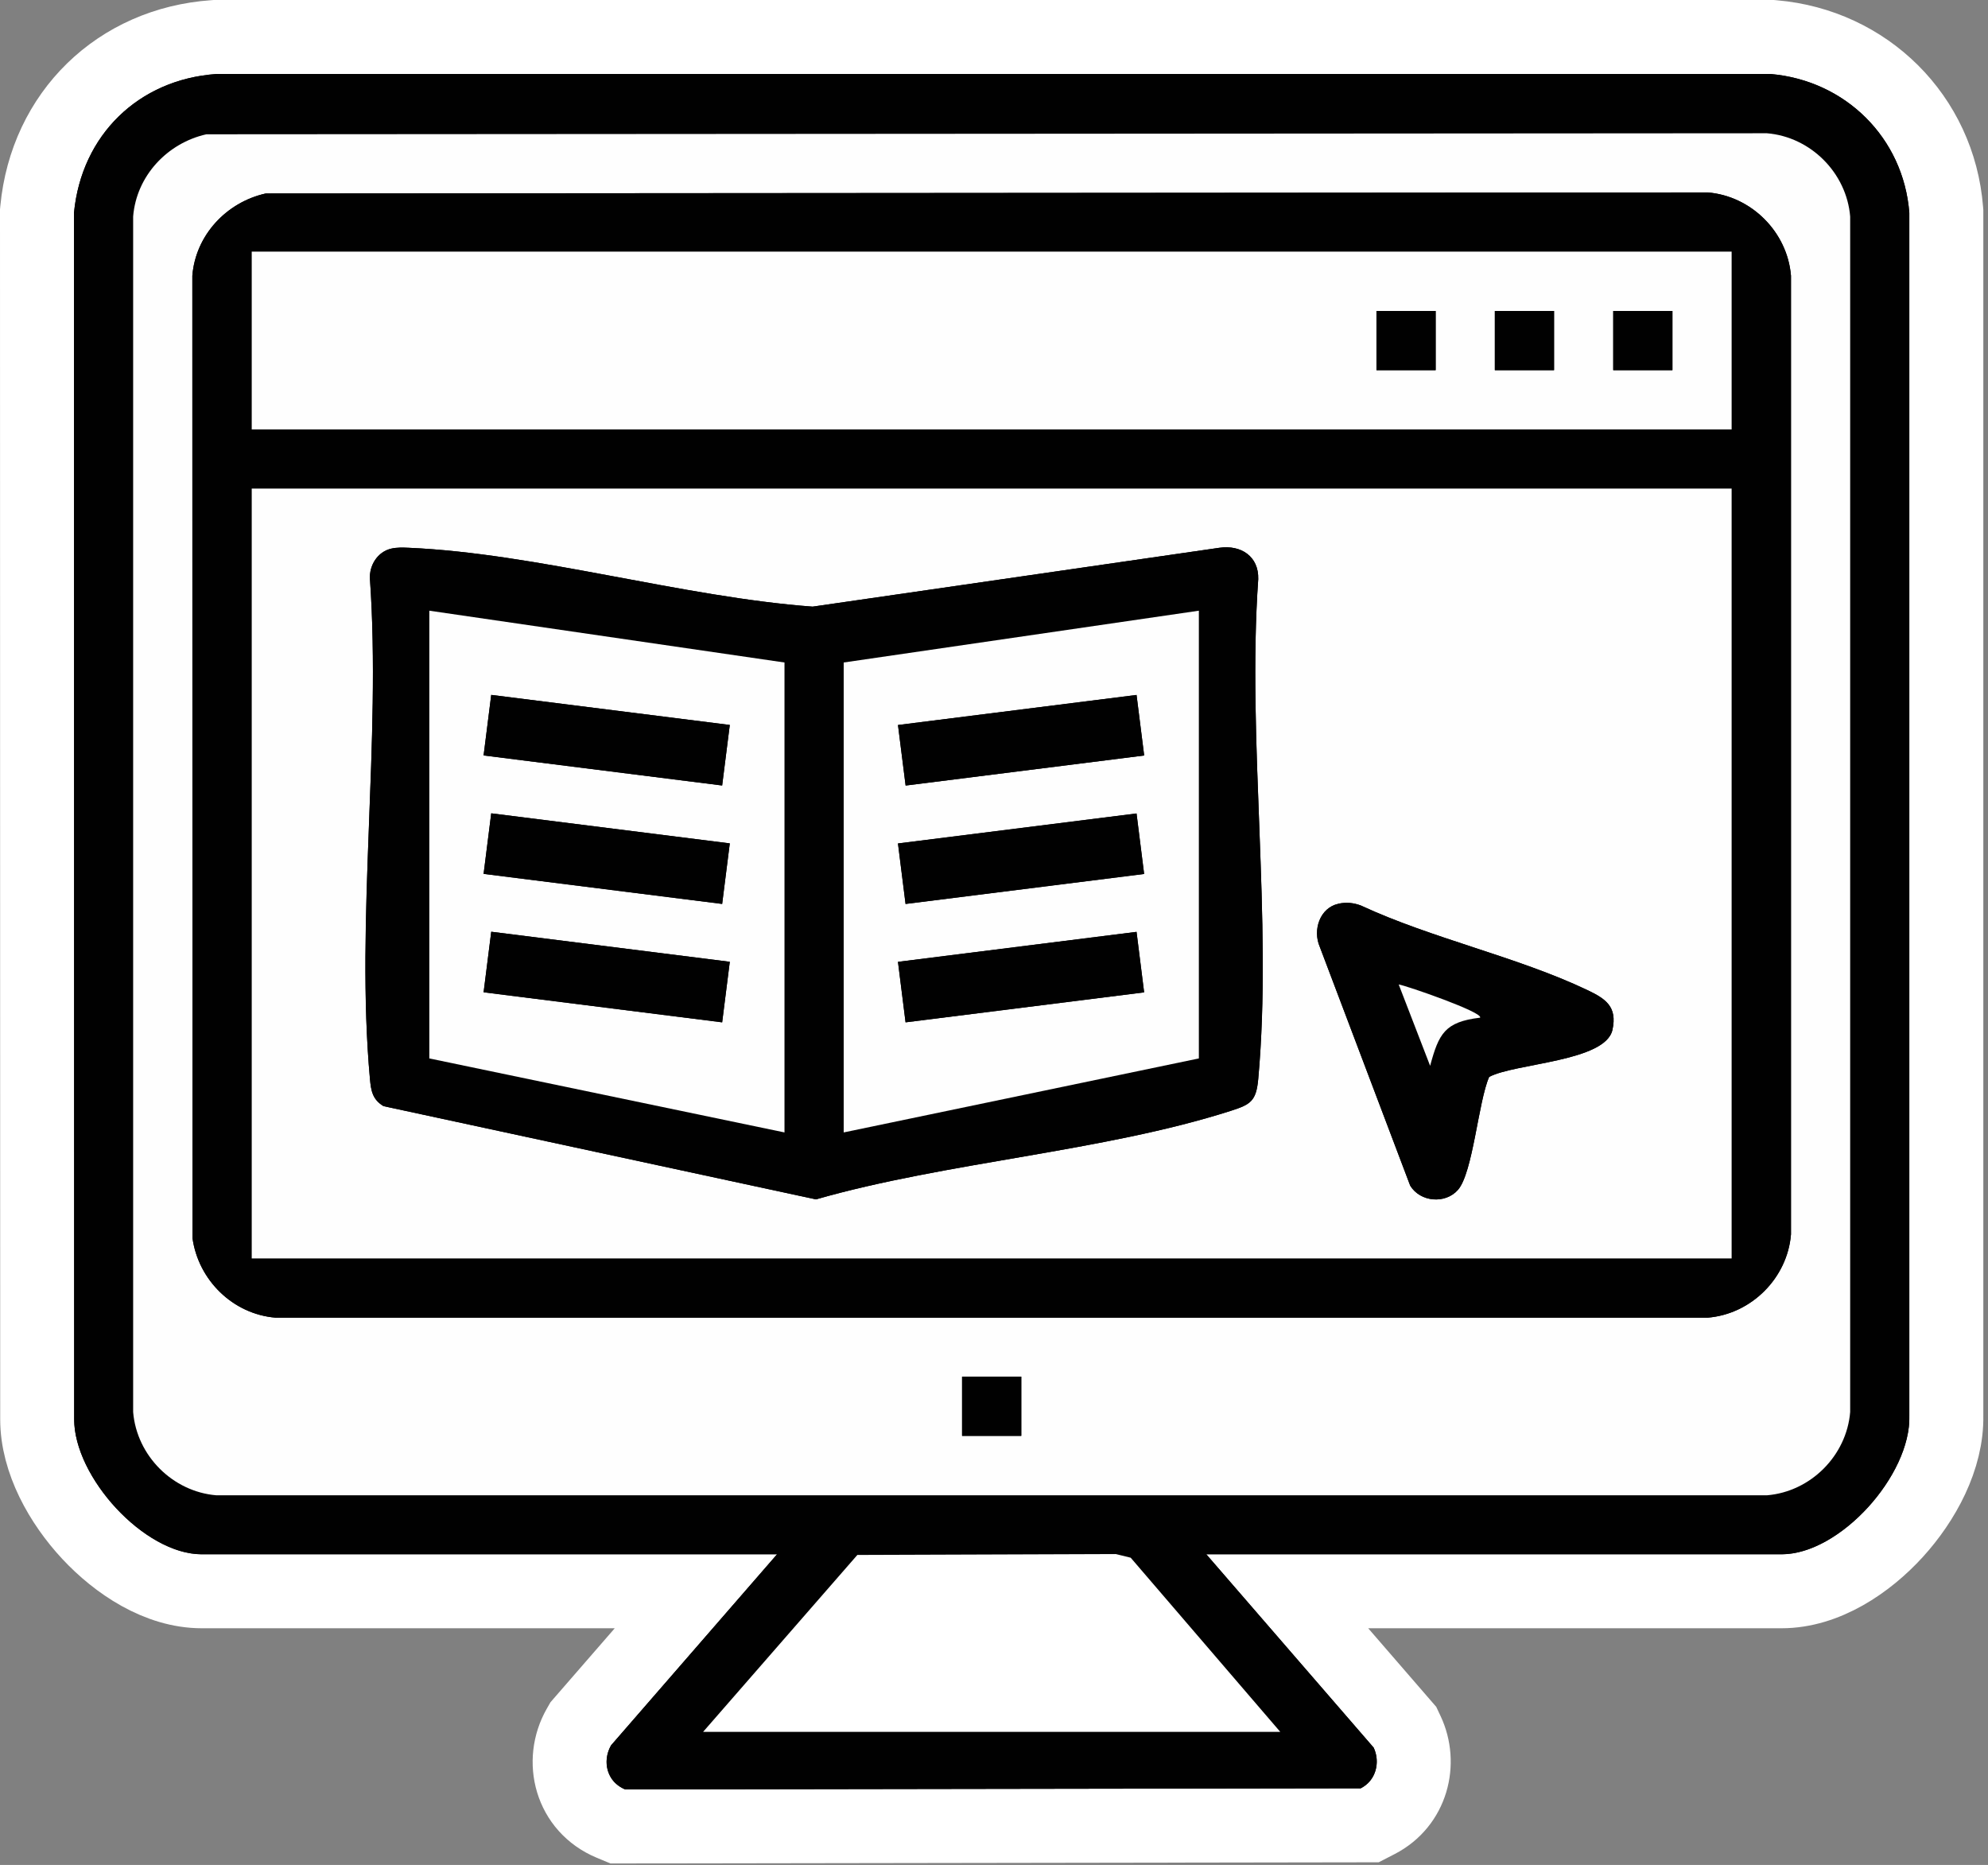 <?xml version="1.0" encoding="UTF-8"?> <svg xmlns="http://www.w3.org/2000/svg" width="403" height="378" viewBox="0 0 403 378" fill="none"><rect x="0" y="0" width="403" height="378" fill="#808080" stroke="none"/><path d="M259.53 351.03H142.53L173.79 315.17L226.19 314.99L229.21 315.73L259.53 351.03Z" fill="#FEFEFE"></path><path d="M394.55 286.93C394.727 295.577 389.904 304.32 384.245 310.531C378.579 316.75 370.15 322.53 361.15 322.53H260.944L284.13 349.311L284.807 350.093L285.247 351.027C288.209 357.325 286.27 365.535 279.273 369.138L277.663 369.967L275.852 369.97L126.752 370.2L125.249 370.202L123.862 369.626C115.698 366.233 113.409 356.943 117.372 350.022L117.737 349.385L118.219 348.83L141.075 322.53H40.9C32.057 322.53 23.738 316.903 18.102 310.854C12.423 304.759 7.531 296.17 7.54 287.651L7.5 43.142V42.782L7.534 42.424C9.394 23.027 23.909 8.874 43.349 7.519L43.609 7.5H359.254L359.575 7.528C378.312 9.147 393.045 23.6 394.527 42.545L394.55 42.837V286.93Z" fill="#010101" stroke="white" stroke-width="15"></path><path d="M137.664 353.184L171.85 311.184C171.945 311.068 172.087 311 172.238 311H232.744C232.905 311 233.056 311.077 233.15 311.208L263.429 353.208C263.667 353.538 263.431 354 263.023 354H138.052C137.63 354 137.398 353.511 137.664 353.184Z" fill="white"></path><path d="M244.53 315.03L278.46 354.22C279.89 357.26 278.87 360.91 275.84 362.47L126.74 362.7C123.13 361.2 121.95 357.12 123.88 353.75L157.53 315.03H40.9C29.24 315.03 15.02 299.39 15.04 287.65L15 43.14C16.51 27.39 28.09 16.1 43.87 15H358.93C374.09 16.31 385.86 27.92 387.05 43.13V286.93C387.42 298.93 373.05 315.03 361.15 315.03H244.53ZM41.83 27.22C33.9 29 27.65 35.66 26.99 43.88V286.19C27.72 295.06 35.02 302.34 43.87 303.07H358.18C367.05 302.34 374.33 295.04 375.06 286.19V43.88C374.33 35.01 367.03 27.73 358.18 27L41.83 27.21V27.22ZM259.53 351.03L229.21 315.73L226.2 314.99L173.8 315.17L142.53 351.03H259.53Z" fill="#010101"></path><path d="M41.83 27.22L358.18 27.01C367.02 27.73 374.33 35.02 375.06 43.89V286.2C374.34 295.04 367.05 302.35 358.18 303.08H43.87C35.03 302.36 27.72 295.07 26.99 286.2V43.88C27.65 35.66 33.9 29 41.83 27.22ZM53.83 39.22C45.9 41 39.65 47.66 38.99 55.88L39.02 250.92C40.2 259.47 47.23 266.37 55.87 267.07H346.18C355.05 266.34 362.34 259.03 363.06 250.19V55.88C362.33 47.01 355.02 39.72 346.18 39L53.83 39.21V39.22ZM195.03 279.03V291.03H207.03V279.03H195.03Z" fill="#FEFEFE"></path><path d="M207.03 279.03H195.03V291.03H207.03V279.03Z" fill="#010101"></path><path d="M53.83 39.22L346.18 39.01C355.01 39.73 362.33 47.01 363.06 55.89V250.2C362.34 259.03 355.06 266.35 346.18 267.08H55.87C47.23 266.38 40.2 259.47 39.02 250.93L38.99 55.89C39.65 47.67 45.9 41.01 53.83 39.23V39.22ZM351.03 51H51.03V87.04H351.03V51ZM351.03 99.03H51.03V255.07H351.03V99.03Z" fill="#010101"></path><path d="M351.03 99.03V255.07H51.03V99.03H351.03ZM79.31 111.2C76.54 111.83 74.81 114.61 74.99 117.38C77.29 150 72.06 186.55 74.99 218.7C75.21 221.09 75.51 222.85 77.74 224.2L165.4 243.1C191.92 235.51 223.62 233.44 249.51 225.15C253.52 223.87 254.65 223.18 255.06 218.7C257.99 186.54 252.77 150 255.06 117.38C255.19 112.79 251.58 110.4 247.17 111.03L164.73 122.96C138.39 121.02 108.84 112.17 82.87 111.03C81.65 110.98 80.51 110.93 79.3 111.2H79.31ZM271.32 183.18C267.56 183.99 266.06 188.5 267.54 191.9L285.87 240.31C287.92 243.67 292.99 244.07 295.54 241.18C298.6 237.72 299.68 223.21 301.88 218.27C307.1 215.49 325.46 215.19 326.87 208.73C327.9 204.01 325.44 202.41 321.76 200.66C307.6 193.92 290.28 190.23 275.89 183.54C274.39 182.97 272.9 182.83 271.32 183.17V183.18Z" fill="#FEFEFE"></path><path d="M351.03 51V87.04H51.03V51H351.03ZM279.03 63.03V75.03H291.03V63.03H279.03ZM303.03 63.03V75.03H315.03V63.03H303.03ZM327.03 63.03V75.03H339.03V63.03H327.03Z" fill="#FEFEFE"></path><path d="M291.03 63.03H279.03V75.03H291.03V63.03Z" fill="#010101"></path><path d="M315.03 63.03H303.03V75.03H315.03V63.03Z" fill="#010101"></path><path d="M339.03 63.03H327.03V75.03H339.03V63.03Z" fill="#010101"></path><path d="M271.32 183.18C272.9 182.84 274.39 182.98 275.89 183.55C290.28 190.24 307.61 193.94 321.76 200.67C325.44 202.42 327.91 204.01 326.87 208.74C325.46 215.19 307.11 215.49 301.88 218.28C299.68 223.22 298.6 237.73 295.54 241.19C292.98 244.08 287.92 243.67 285.87 240.32L267.54 191.91C266.06 188.5 267.56 184 271.32 183.19V183.18ZM300.03 206.27C300.85 205.22 285.02 199.74 283.54 199.53L289.91 216.02C291.67 209.51 292.87 207.12 300.03 206.26V206.27Z" fill="#010101"></path><path d="M300.03 206.27C292.87 207.13 291.67 209.52 289.91 216.03L283.54 199.54C285.02 199.75 300.85 205.23 300.03 206.28V206.27Z" fill="#FEFEFE"></path><path d="M79.31 111.2C80.51 110.93 81.66 110.98 82.88 111.03C108.84 112.16 138.4 121.01 164.74 122.96L247.18 111.03C251.59 110.39 255.2 112.78 255.07 117.38C252.78 150 258 186.54 255.07 218.7C254.66 223.18 253.53 223.86 249.52 225.15C223.62 233.44 191.92 235.51 165.41 243.1L77.75 224.2C75.52 222.85 75.22 221.1 75 218.7C72.07 186.55 77.3 150 75 117.38C74.82 114.61 76.55 111.83 79.32 111.2H79.31ZM159.03 134.28L87.03 123.78V214.53L159.03 229.53V134.28ZM243.03 123.78L171.03 134.28V229.53L243.03 214.53V123.78Z" fill="#010101"></path><path d="M243.03 123.78V214.53L171.03 229.53V134.28L243.03 123.78ZM230.39 140.86L182.03 146.95L183.58 159.22L231.94 153.13L230.39 140.86ZM230.4 164.87L182.04 170.95L183.58 183.21L231.94 177.13L230.4 164.87ZM230.4 188.87L182.04 194.95L183.58 207.21L231.94 201.13L230.4 188.87Z" fill="#FEFEFE"></path><path d="M159.03 134.28V229.53L87.03 214.53V123.78L159.03 134.28ZM99.58 140.85L98.03 153.12L146.39 159.21L147.94 146.94L99.58 140.85ZM99.58 164.85L98.03 177.12L146.39 183.21L147.94 170.94L99.58 164.85ZM99.58 188.85L98.03 201.12L146.39 207.21L147.94 194.94L99.58 188.85Z" fill="#FEFEFE"></path><path d="M230.4 140.857L182.042 146.949L183.588 159.222L231.946 153.13L230.4 140.857Z" fill="#010101"></path><path d="M230.385 164.891L182.025 170.966L183.566 183.229L231.926 177.154L230.385 164.891Z" fill="#010101"></path><path d="M230.387 188.884L182.027 194.959L183.568 207.222L231.928 201.147L230.387 188.884Z" fill="#010101"></path><path d="M99.582 140.846L98.036 153.119L146.394 159.211L147.94 146.938L99.582 140.846Z" fill="#010101"></path><path d="M99.584 164.856L98.038 177.129L146.396 183.221L147.942 170.948L99.584 164.856Z" fill="#010101"></path><path d="M99.586 188.856L98.04 201.129L146.397 207.221L147.943 194.948L99.586 188.856Z" fill="#010101"></path></svg> 